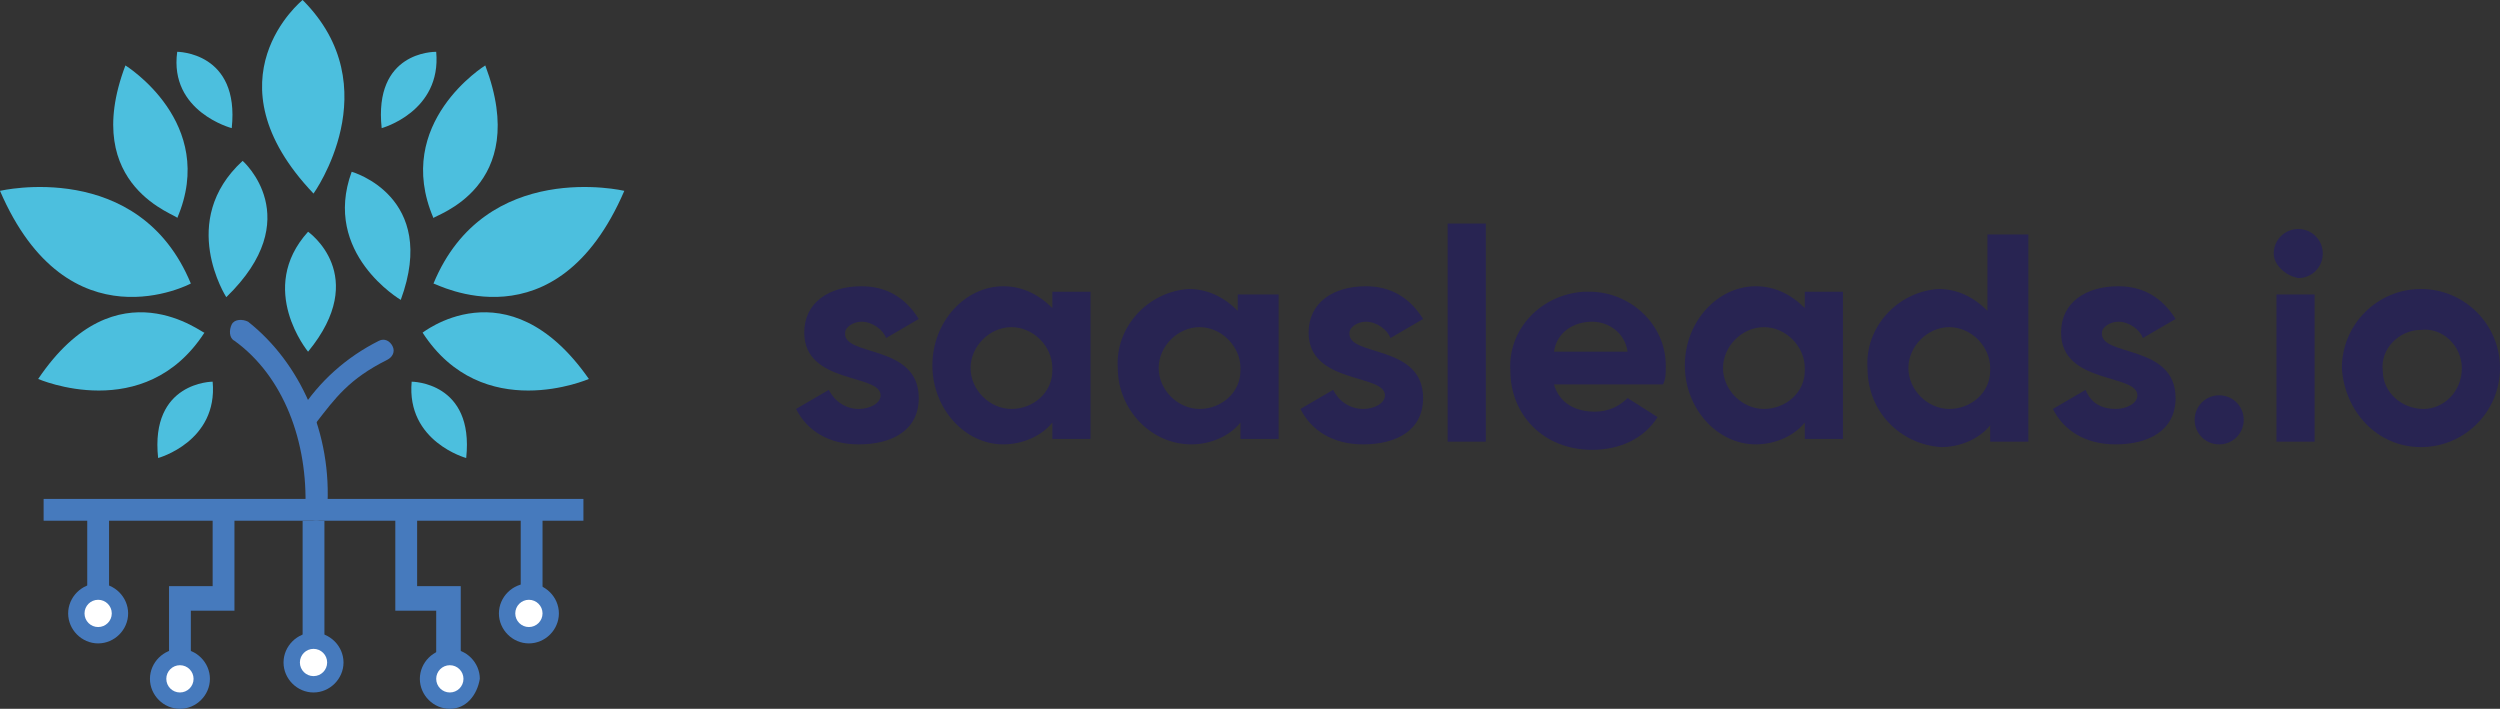 <?xml version="1.0" encoding="utf-8"?>
<!-- Generator: Adobe Illustrator 26.2.1, SVG Export Plug-In . SVG Version: 6.00 Build 0)  -->
<svg version="1.1" id="Layer_1" xmlns="http://www.w3.org/2000/svg" xmlns:xlink="http://www.w3.org/1999/xlink" x="0px" y="0px"
	 viewBox="0 0 91.7 26" style="enable-background:new 0 0 91.7 26;" xml:space="preserve">
<rect x="0" y="0" width="91.7" height="26" fill="#333333" stroke="none"/>
<style type="text/css">
	.st0{fill:#0A2736;}
	.st1{fill:#CCDE00;}
	.st2{fill:#313F48;}
	.st3{fill:#FE5000;}
	.st4{fill:#22092B;}
	.st5{fill:#4D4D4D;}
	.st6{fill:#9B65C3;}
	.st7{fill:#BE63C5;}
	.st8{fill:#BF63C6;}
	.st9{fill:#3278B1;}
	.st10{fill:#3278B2;}
	.st11{fill:#45A4EC;}
	.st12{fill:#19BB7D;}
	.st13{fill:#08C7FB;}
	.st14{fill:#59F2F6;}
	.st15{fill:#DA3757;}
	.st16{fill:#D33C4E;}
	.st17{fill:#EE5A24;}
	.st18{fill:#8BDF55;}
	.st19{fill:#25C16F;}
	.st20{fill:#FFBB00;}
	.st21{fill:#FFA800;}
	.st22{fill:#EC7E1E;}
	.st23{fill:#050000;}
	.st24{fill:#FFE700;}
	.st25{fill-rule:evenodd;clip-rule:evenodd;fill:#050000;}
	.st26{fill:#13173D;}
	.st27{fill-rule:evenodd;clip-rule:evenodd;fill:#164C82;}
	.st28{fill-rule:evenodd;clip-rule:evenodd;fill:#00A0E2;}
	.st29{fill-rule:evenodd;clip-rule:evenodd;fill:#00263E;}
	.st30{fill:#4285F4;}
	.st31{fill:#EA4335;}
	.st32{fill:#FBBC05;}
	.st33{fill:#34A853;}
	.st34{fill:#00AE42;}
	.st35{fill:#343842;}
	.st36{fill:#429DCA;}
	.st37{fill:#85BD41;}
	.st38{fill:#191530;}
	.st39{fill:#DE1B76;}
	.st40{fill:#004050;}
	.st41{fill:#4CBFDE;}
	.st42{fill:#467ABD;}
	.st43{fill:none;stroke:#467ABD;stroke-width:0.465;stroke-linecap:square;stroke-miterlimit:10;}
	.st44{fill:#FFFFFF;}
	.st45{fill:#282452;}
	.st46{fill-rule:evenodd;clip-rule:evenodd;fill:#228DFF;}
	.st47{fill:#4195CB;}
	.st48{fill:#222323;}
	.st49{fill:#231F20;}
	.st50{fill:#5291C8;}
	.st51{fill:#DC595C;}
	.st52{fill:#F68C47;}
	.st53{fill:#816998;}
	.st54{fill:#F0BE4F;}
	.st55{fill:#5EAFA8;}
	.st56{fill:#8FA57A;}
	.st57{fill-rule:evenodd;clip-rule:evenodd;}
</style>
<g>
	<path class="st41" d="M21.6,13.9c0,0-3.9,1.7-6.1-1.7C15.4,12.3,18.6,9.6,21.6,13.9z"/>
	<path class="st41" d="M17.8,2.4c0,0-3.4,2.1-1.9,5.6C15.9,7.9,19.5,6.9,17.8,2.4z"/>
	<path class="st41" d="M22.9,7c0,0-5.1-1.2-7,3.4C16,10.4,20.4,12.8,22.9,7z"/>
	<path class="st41" d="M17.1,16.8c0,0-2.2-0.6-2-2.8C15.1,14,17.4,14,17.1,16.8z"/>
	<path class="st41" d="M11.3,12.9c0,0-1.9-2.3,0-4.4C11.3,8.5,13.6,10.1,11.3,12.9z"/>
	<path class="st41" d="M8.3,10.9c0,0-1.8-2.8,0.6-5C8.9,5.9,11.3,8,8.3,10.9z"/>
	<path class="st41" d="M14.7,11c0,0-2.9-1.7-1.8-4.7C12.9,6.3,16.1,7.2,14.7,11z"/>
	<path class="st41" d="M8.5,4.7c0,0-2.3-0.6-2-2.8C6.5,1.9,8.8,1.9,8.5,4.7z"/>
	<path class="st41" d="M11.5,7.1c0,0,2.8-3.9-0.4-7.1C11.1,0,7.5,2.9,11.5,7.1z"/>
	<path class="st41" d="M5.8,16.8c0,0,2.2-0.6,2-2.8C7.8,14,5.5,14,5.8,16.8z"/>
	<path class="st41" d="M1.4,13.9c0,0,3.9,1.7,6.1-1.7C7.5,12.3,4.3,9.6,1.4,13.9z"/>
	<path class="st41" d="M4.6,2.4c0,0,3.4,2.1,1.9,5.6C6.6,7.9,2.9,6.9,4.6,2.4z"/>
	<path class="st41" d="M14,4.7c0,0,2.2-0.6,2-2.8C15.9,1.9,13.7,1.9,14,4.7z"/>
	<path class="st41" d="M0,7c0,0,5.1-1.2,7,3.4C7,10.4,2.5,12.8,0,7z"/>
	<path class="st42" d="M11.6,19.1L11.6,19.1c-0.2,0-0.4-0.2-0.4-0.4c0.1-2.5-0.8-4.9-2.6-6.2c-0.2-0.1-0.2-0.4-0.1-0.6
		c0.1-0.2,0.4-0.2,0.6-0.1c1.9,1.5,3.1,4.1,2.9,6.9C11.9,18.9,11.8,19.1,11.6,19.1z"/>
	<path class="st42" d="M11.3,15.8c-0.2,0-0.4-0.1-0.4-0.3c0-0.1,0-0.2,0.1-0.3l0-0.1c0.7-1.1,1.7-2,2.9-2.6c0.2-0.1,0.4,0,0.5,0.2
		c0.1,0.2,0,0.4-0.2,0.5c-1.4,0.7-1.9,1.4-2.6,2.3l0,0.1C11.5,15.7,11.4,15.8,11.3,15.8z"/>
	<rect x="1.6" y="18.3" class="st42" width="19.8" height="0.8"/>
	<polygon class="st42" points="7,24.1 6.2,24.1 6.2,21.5 7.8,21.5 7.8,18.8 8.6,18.8 8.6,22.4 7,22.4 	"/>
	<path class="st42" d="M6.6,26c-0.6,0-1.1-0.5-1.1-1.1c0-0.6,0.5-1.1,1.1-1.1c0.6,0,1.1,0.5,1.1,1.1C7.7,25.5,7.2,26,6.6,26L6.6,26z
		 M6.6,24.6c-0.2,0-0.3,0.1-0.3,0.3c0,0.2,0.1,0.3,0.3,0.3c0.2,0,0.3-0.1,0.3-0.3C6.9,24.8,6.8,24.6,6.6,24.6
		C6.6,24.6,6.6,24.6,6.6,24.6z"/>
	<circle class="st44" cx="6.6" cy="24.9" r="0.5"/>
	<rect x="11.1" y="19.1" class="st42" width="0.8" height="4.5"/>
	<path class="st42" d="M11.5,25.4c-0.6,0-1.1-0.5-1.1-1.1c0-0.6,0.5-1.1,1.1-1.1c0.6,0,1.1,0.5,1.1,1.1l0,0
		C12.6,24.9,12.1,25.4,11.5,25.4z M11.5,24c-0.2,0-0.3,0.1-0.3,0.3c0,0.2,0.1,0.3,0.3,0.3c0.2,0,0.3-0.1,0.3-0.3l0,0
		C11.8,24.2,11.7,24,11.5,24L11.5,24z"/>
	<circle class="st44" cx="11.5" cy="24.3" r="0.5"/>
	<polygon class="st42" points="16.9,24.1 16,24.1 16,22.4 14.5,22.4 14.5,18.8 15.3,18.8 15.3,21.5 16.9,21.5 	"/>
	<path class="st42" d="M16.5,26c-0.6,0-1.1-0.5-1.1-1.1c0-0.6,0.5-1.1,1.1-1.1c0.6,0,1.1,0.5,1.1,1.1C17.5,25.5,17.1,26,16.5,26
		L16.5,26z M16.5,24.6c-0.2,0-0.3,0.1-0.3,0.3c0,0.2,0.1,0.3,0.3,0.3c0.2,0,0.3-0.1,0.3-0.3C16.8,24.8,16.6,24.6,16.5,24.6z"/>
	<circle class="st44" cx="16.5" cy="24.9" r="0.5"/>
	<path class="st42" d="M3.6,23.6c-0.6,0-1.1-0.5-1.1-1.1c0-0.6,0.5-1.1,1.1-1.1s1.1,0.5,1.1,1.1C4.7,23.1,4.2,23.6,3.6,23.6
		L3.6,23.6z M3.6,22.3c-0.2,0-0.3,0.1-0.3,0.3c0,0.2,0.1,0.3,0.3,0.3c0.2,0,0.3-0.1,0.3-0.3C3.9,22.4,3.8,22.3,3.6,22.3L3.6,22.3z"
		/>
	<circle class="st44" cx="3.6" cy="22.5" r="0.5"/>
	<rect x="3.2" y="18.8" class="st42" width="0.8" height="3"/>
	<path class="st42" d="M19.4,23.6c-0.6,0-1.1-0.5-1.1-1.1c0-0.6,0.5-1.1,1.1-1.1c0.6,0,1.1,0.5,1.1,1.1C20.5,23.1,20,23.6,19.4,23.6
		C19.4,23.6,19.4,23.6,19.4,23.6z M19.4,22.3c-0.2,0-0.3,0.1-0.3,0.3c0,0.2,0.1,0.3,0.3,0.3c0.2,0,0.3-0.1,0.3-0.3v0
		C19.7,22.4,19.6,22.3,19.4,22.3z"/>
	<circle class="st44" cx="19.4" cy="22.5" r="0.5"/>
	<rect x="19.1" y="18.8" class="st42" width="0.8" height="3"/>
	<path class="st45" d="M33.7,14.6c0,1.2-1,1.7-2.2,1.7c-1.1,0-1.9-0.5-2.3-1.3l1.2-0.7c0.2,0.4,0.6,0.7,1.1,0.7
		c0.4,0,0.8-0.2,0.8-0.5c0-0.8-2.8-0.4-2.8-2.3c0-1.1,0.9-1.7,2.1-1.7c0.9,0,1.6,0.4,2.1,1.2l-1.2,0.7c-0.1-0.3-0.5-0.6-0.9-0.6
		c-0.3,0-0.6,0.2-0.6,0.4C30.9,13.1,33.7,12.6,33.7,14.6z"/>
	<path class="st45" d="M40,10.7v5.4h-1.4v-0.6c-0.4,0.5-1.1,0.8-1.8,0.8c-1.4,0-2.6-1.3-2.6-2.9s1.2-2.9,2.6-2.9
		c0.7,0,1.3,0.3,1.8,0.8v-0.6H40z M38.6,13.5c0-0.8-0.7-1.5-1.5-1.5c-0.8,0-1.5,0.7-1.5,1.5c0,0.8,0.7,1.5,1.5,1.5
		c0.8,0,1.5-0.6,1.5-1.4C38.6,13.6,38.6,13.5,38.6,13.5L38.6,13.5z"/>
	<path class="st45" d="M46.9,10.7v5.4h-1.4v-0.6c-0.4,0.5-1.1,0.8-1.8,0.8C42.2,16.3,41,15,41,13.5c0,0,0,0,0,0
		c-0.1-1.5,1.1-2.8,2.6-2.9c0,0,0,0,0,0c0.7,0,1.3,0.3,1.8,0.8v-0.6H46.9z M45.5,13.5c0-0.8-0.7-1.5-1.5-1.5s-1.5,0.7-1.5,1.5
		c0,0.8,0.7,1.5,1.5,1.5c0.8,0,1.5-0.6,1.5-1.4C45.5,13.6,45.5,13.5,45.5,13.5L45.5,13.5z"/>
	<path class="st45" d="M52.2,14.6c0,1.2-1,1.7-2.2,1.7c-1.1,0-1.9-0.5-2.3-1.3l1.2-0.7c0.2,0.4,0.6,0.7,1.1,0.7
		c0.4,0,0.8-0.2,0.8-0.5c0-0.8-2.8-0.4-2.8-2.3c0-1.1,0.9-1.7,2.1-1.7c0.9,0,1.6,0.4,2.1,1.2l-1.2,0.7c-0.1-0.3-0.5-0.6-0.9-0.6
		c-0.3,0-0.6,0.2-0.6,0.4C49.4,13.1,52.2,12.6,52.2,14.6z"/>
	<path class="st45" d="M53.1,8.2h1.4v8h-1.4V8.2z"/>
	<path class="st45" d="M58.5,15.1c0.5,0,0.9-0.2,1.2-0.5l1.1,0.7c-0.5,0.8-1.4,1.2-2.4,1.2c-1.8,0-3-1.3-3-2.9
		c-0.1-1.5,1.1-2.8,2.7-2.9c0.1,0,0.1,0,0.2,0c1.5,0,2.8,1.2,2.8,2.7c0,0,0,0.1,0,0.1c0,0.2,0,0.4-0.1,0.6H57
		C57.2,14.8,57.8,15.1,58.5,15.1z M59.7,12.9c-0.1-0.7-0.7-1.1-1.3-1.1c-0.7,0-1.3,0.4-1.4,1.1H59.7z"/>
	<path class="st45" d="M67.6,10.7v5.4h-1.4v-0.6c-0.4,0.5-1.1,0.8-1.8,0.8c-1.4,0-2.6-1.3-2.6-2.9s1.2-2.9,2.6-2.9
		c0.7,0,1.3,0.3,1.8,0.8v-0.6H67.6z M66.2,13.5c0-0.8-0.7-1.5-1.5-1.5c-0.8,0-1.5,0.7-1.5,1.5c0,0.8,0.7,1.5,1.5,1.5
		c0.8,0,1.5-0.6,1.5-1.4C66.2,13.6,66.2,13.5,66.2,13.5L66.2,13.5z"/>
	<path class="st45" d="M74.4,8.6v7.6H73v-0.6c-0.4,0.5-1.1,0.8-1.8,0.8c-1.5-0.1-2.7-1.3-2.7-2.9c0,0,0,0,0,0
		c-0.1-1.5,1.1-2.8,2.6-2.9c0,0,0,0,0,0c0.7,0,1.3,0.3,1.8,0.8V8.6H74.4z M73,13.5c0-0.8-0.7-1.5-1.5-1.5c-0.8,0-1.5,0.7-1.5,1.5
		c0,0.8,0.7,1.5,1.5,1.5c0.8,0,1.5-0.6,1.5-1.4C73,13.6,73,13.5,73,13.5z"/>
	<path class="st45" d="M79.8,14.6c0,1.2-1,1.7-2.2,1.7c-1.1,0-1.9-0.5-2.3-1.3l1.2-0.7c0.2,0.5,0.6,0.7,1.1,0.7
		c0.4,0,0.8-0.2,0.8-0.5c0-0.8-2.8-0.4-2.8-2.3c0-1.1,0.9-1.7,2.1-1.7c0.9,0,1.6,0.4,2.1,1.2l-1.2,0.7c-0.1-0.3-0.5-0.6-0.9-0.6
		c-0.3,0-0.6,0.2-0.6,0.4C77,13.1,79.8,12.6,79.8,14.6z"/>
	<path class="st45" d="M80.5,15.4c0-0.5,0.4-0.9,0.9-0.9s0.9,0.4,0.9,0.9c0,0.5-0.4,0.9-0.9,0.9c0,0,0,0,0,0
		C80.9,16.3,80.5,15.9,80.5,15.4C80.5,15.4,80.5,15.4,80.5,15.4z"/>
	<path class="st45" d="M83.4,9.3c0-0.5,0.4-0.9,0.9-0.9c0.5,0,0.9,0.4,0.9,0.9c0,0.5-0.4,0.9-0.9,0.9c0,0,0,0,0,0
		C83.8,10.1,83.4,9.7,83.4,9.3z M83.5,10.8h1.4v5.4h-1.4V10.8z"/>
	<path class="st45" d="M85.9,13.5c0-1.6,1.3-2.9,2.9-2.9c1.6,0,2.9,1.3,2.9,2.9c0,1.6-1.3,2.9-2.9,2.9c0,0,0,0,0,0
		C87.2,16.4,86,15.1,85.9,13.5C85.9,13.5,85.9,13.5,85.9,13.5z M90.3,13.5c0-0.8-0.7-1.5-1.5-1.4c-0.8,0-1.5,0.7-1.4,1.5
		c0,0.8,0.7,1.4,1.5,1.4C89.6,15,90.3,14.4,90.3,13.5C90.3,13.5,90.3,13.5,90.3,13.5L90.3,13.5z"/>
</g>
</svg>
